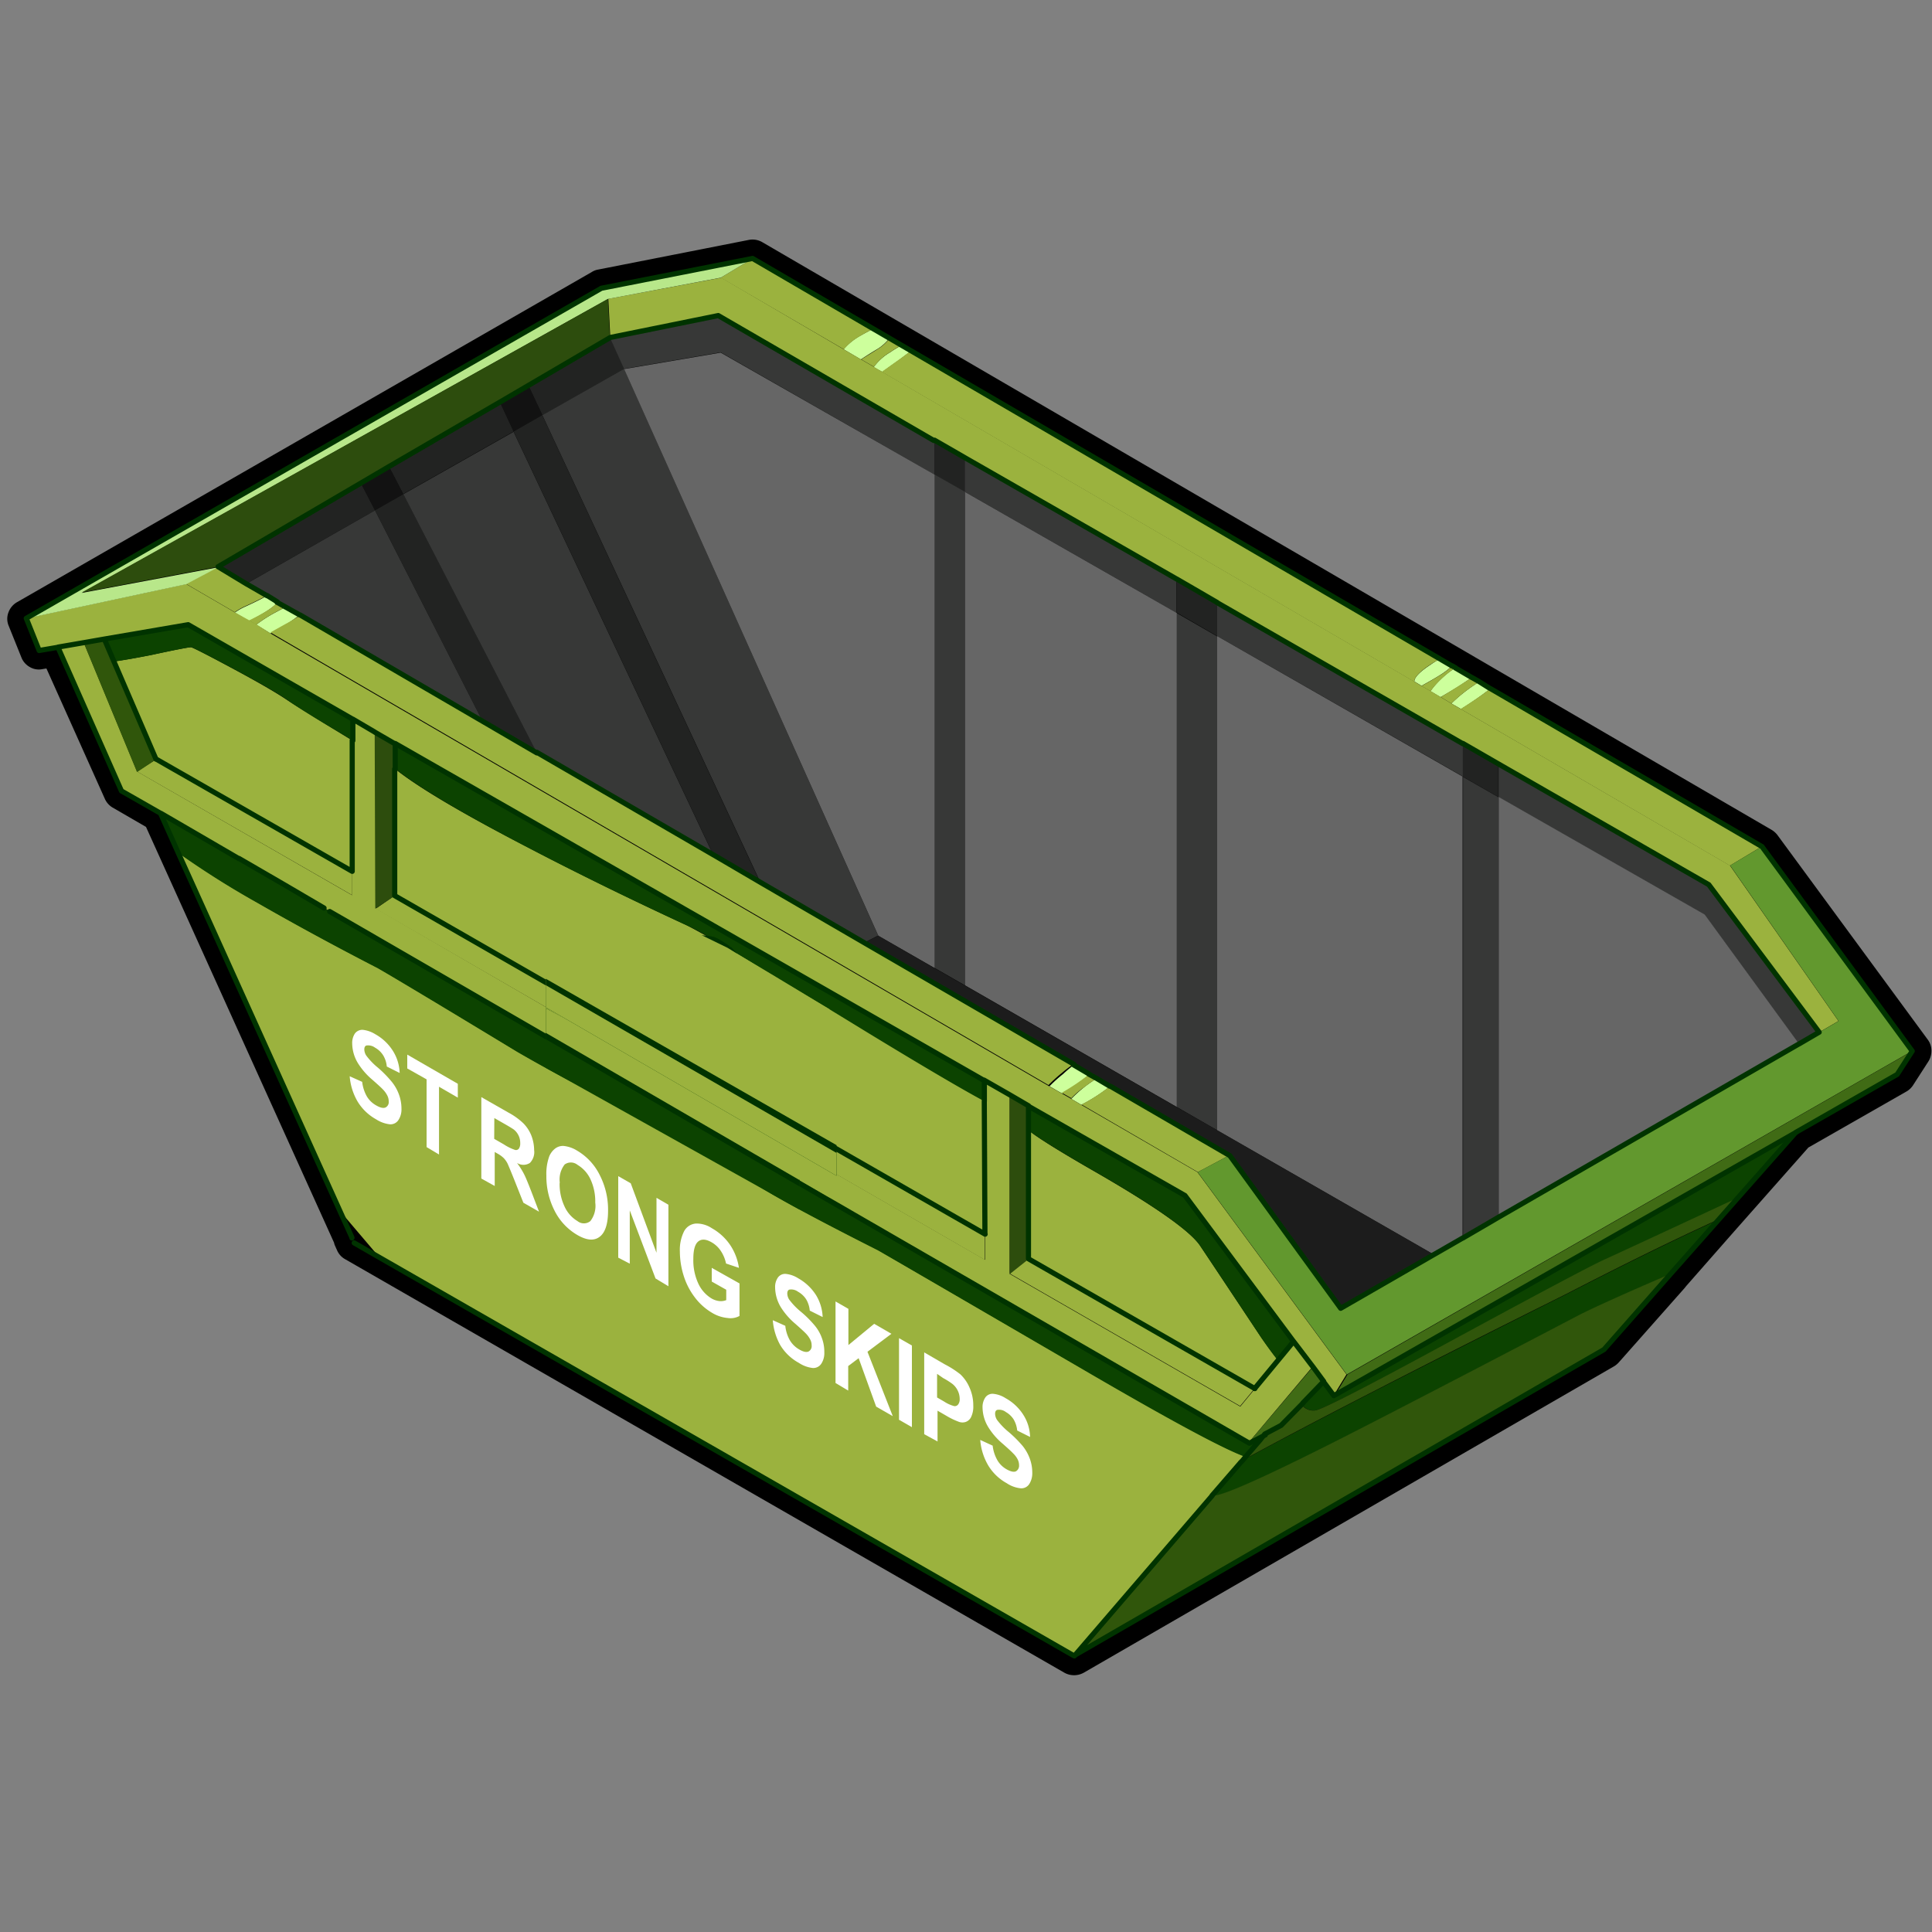 <svg xmlns="http://www.w3.org/2000/svg" xmlns:xlink="http://www.w3.org/1999/xlink" width="300" height="300" viewBox="0 0 300 300"><rect x="0" y="0" width="300" height="300" fill="#808080" stroke="none"/><defs><style>.cls-1,.cls-17{fill:none;}.cls-10,.cls-11,.cls-12,.cls-13,.cls-14,.cls-15,.cls-16,.cls-19,.cls-2,.cls-3,.cls-4,.cls-5,.cls-6,.cls-7,.cls-8,.cls-9{fill-rule:evenodd;}.cls-3{fill:#cdff9c;}.cls-4{fill:#9bb23e;}.cls-5{fill:#b8e78a;}.cls-6{fill:#0c4300;}.cls-7{fill:#30560b;}.cls-8{fill:#2d4d0d;}.cls-9{fill:#121212;}.cls-10{fill:#222322;}.cls-11{fill:#373837;}.cls-12{fill:#666;}.cls-13{fill:#1c1c1c;}.cls-14{fill:url(#linear-gradient);}.cls-15{fill:#62982e;}.cls-16{fill:#406b15;}.cls-17{stroke:#030;stroke-linecap:round;stroke-linejoin:round;stroke-width:0.8px;}.cls-18{fill:#fff;}.cls-19{fill:#030;}</style><linearGradient id="linear-gradient" x1="122.82" y1="893.48" x2="108.55" y2="868.75" gradientTransform="translate(0 -722.72)" gradientUnits="userSpaceOnUse"><stop offset="0" stop-color="#30560b"/><stop offset="1" stop-color="#89c44f"/></linearGradient></defs><g id="Layer_2" data-name="Layer 2"><g id="Layer_1-2" data-name="Layer 1"><g id="Layer_2-2" data-name="Layer 2"><g id="Layer_1-2-2" data-name="Layer 1-2"><g id="Layer_2-2-2" data-name="Layer 2-2"><g id="Livello_2" data-name="Livello 2"><rect class="cls-1" width="300" height="300"/></g></g></g></g><g id="Layer_2-3" data-name="Layer 2"><g id="Layer_1-2-3" data-name="Layer 1-2"><g id="Layer_2-2-3" data-name="Layer 2-2"><g id="Livello_2-2" data-name="Livello 2"><path class="cls-2" d="M1.33,97.13a2.77,2.77,0,0,1,0-2.08,3,3,0,0,1,1.36-1.57l89.2-51.24a2.59,2.59,0,0,1,.93-.37l23.47-4.62a3,3,0,0,1,2.07.35l156.77,91.28a3.2,3.2,0,0,1,.88.8l23.33,31.75a2.84,2.84,0,0,1,.57,1.65,3.06,3.06,0,0,1-.47,1.74l-2.34,3.63a3.06,3.06,0,0,1-1,1l-15.3,8.74-11.54,13.05h0l-7.45,8.48-.22.28-10.18,11.5a3.38,3.38,0,0,1-.73.63l-82.4,47.61a3.09,3.09,0,0,1-3,0L53.58,195.52a2.86,2.86,0,0,1-1.22-1.33l-.35-.78a2.15,2.15,0,0,1-.14-.45L22.67,128.4l-5.18-3a3,3,0,0,1-1.21-1.36L7.21,103.8l-.62.1a2.74,2.74,0,0,1-1.94-.31,2.93,2.93,0,0,1-1.33-1.51Z"/><path class="cls-3" d="M223.57,102.33l.2.07,1.71,1a11.78,11.78,0,0,1-1.53,1.21c-.76.5-1.84,1.12-3.21,1.88h0l-1.12-.67h0c0-.65.85-1.52,2.55-2.63A11.79,11.79,0,0,1,223.57,102.33Zm2.43,1.39,2.54,1.47c-1.39,1-3,2-4.85,3.06l-1.57-.93.44-.59a15.38,15.38,0,0,1,2.54-2.43,9.38,9.38,0,0,1,.91-.58Zm.8,6.34-1.43-.82a23.73,23.73,0,0,1,3.45-2.8l.86-.6,1.59,1,.2.11c-.41.28-.76.52-1.05.75-1.15.85-2.36,1.65-3.58,2.42ZM138.09,52.53a7,7,0,0,1-1.82,1.65c-1,.59-1.84,1.14-2.6,1.63L131,54.24a8.85,8.85,0,0,1,2-1.75c.19-.14,1-.61,2.57-1.43ZM135.67,57a8.43,8.43,0,0,1,2.61-2.33,14.1,14.1,0,0,1,1.65-1l1.49.87-1.82,1.36L137,57.75l-.64-.35ZM36.47,95.12a9.78,9.78,0,0,1,1.78-1c1.44-.66,2.51-1.21,3.22-1.6l1.6,1q-.66,1-4.41,2.93ZM42,98.36,39.79,97a21.7,21.7,0,0,1,2.88-1.85l1.75-.94,2.19,1.21A20.57,20.57,0,0,1,44.34,97C43.45,97.54,42.67,98,42,98.36Zm124.8,67,2.42,1.43a31,31,0,0,1-4.29,3l-.45-.24h0c-.52-.29-1-.59-1.52-.87a22.56,22.56,0,0,1,2.12-1.91,17.31,17.31,0,0,1,1.68-1.4Zm1.13,6.21-1.58-.94a20,20,0,0,1,4-3.2l2.06,1.22a26.53,26.53,0,0,1-4.53,2.92ZM87.1,157.7l-1.74-1a7.37,7.37,0,0,1,1.57-1.43,8.73,8.73,0,0,1,1.21-.8l1.81,1c-.35.31-.8.67-1.36,1.09Zm1.72,1a3,3,0,0,1,2.55-2,4.1,4.1,0,0,1,.48-.1h0l.33.21.86.51v3.85Zm3.38-1.91-.35-.21Z"/><path class="cls-4" d="M219.57,105.84,136.3,57.38l.64.35,2.66-1.89c.71-.49,1.33-1,1.88-1.36l82.14,47.85a11.37,11.37,0,0,0-1.44.82c-1.7,1.11-2.55,2-2.55,2.63Zm5.89-2.42.54.3a7.58,7.58,0,0,0-.88.6,15.72,15.72,0,0,0-2.54,2.42l-.44.59-1.41-.81c1.36-.76,2.42-1.38,3.21-1.88a11.88,11.88,0,0,0,1.54-1.21Zm-.09,5.82-1.65-1q2.73-1.64,4.84-3.06l1.14.65-.86.6a24.36,24.36,0,0,0-3.46,2.8Zm48.24,22.18-5,3-41.81-24.33c1.22-.75,2.43-1.55,3.64-2.42q.44-.35,1.05-.75Zm-138-80.36c-.88.44-1.74.91-2.57,1.43a8.85,8.85,0,0,0-2,1.75L111.91,43.12l5-3Zm.12,5.9-2-1.15c.76-.49,1.63-1,2.6-1.63a7,7,0,0,0,1.82-1.65l1.85,1.08a13.2,13.2,0,0,0-1.64,1A8.36,8.36,0,0,0,135.68,57ZM33.86,88l4.39,2.56,3.21,1.9c-.72.4-1.78.94-3.22,1.6a9.78,9.78,0,0,0-1.78,1l-7.57-4.4Zm12.76,7.41L74.94,111.9l8.39,4.85,27.42,15.92,7.27,4.26,16.12,9.38,32.59,18.91a16.89,16.89,0,0,0-1.8,1.35,24.15,24.15,0,0,0-2.12,1.92L42,98.21c.64-.38,1.43-.81,2.34-1.32a20.8,20.8,0,0,0,2.31-1.39Zm-3.55-2,1.36.78-1.75.94A22.94,22.94,0,0,0,39.79,97l-1.13-.65q3.75-1.82,4.41-2.88Zm116.65,102,35.14,20.14-2.29,2.78-35.82-20.6Zm6.61-24.9-1.9-1.09.45.25a32.54,32.54,0,0,0,4.29-2.89l1.21.66a12.67,12.67,0,0,0-1.78,1.21,13,13,0,0,0-2.27,1.91ZM186,182l-18.06-10.49a25.61,25.61,0,0,0,4.49-2.92l18.53,10.77ZM93,155.9l2.87-2.29a4.38,4.38,0,0,0,3.88.52,5.92,5.92,0,0,1-3.88,2.51A5,5,0,0,1,93,155.9Zm-4.24,2.8-1.72-1,1.47-1.13c.56-.43,1-.79,1.36-1.09l1.92,1.09a3.86,3.86,0,0,0-.49.09,3,3,0,0,0-2.54,2ZM61.27,139.08,88.1,154.47a8.83,8.83,0,0,0-1.22.8,7.37,7.37,0,0,0-1.57,1.43l-27-15.58Zm64.1,36.73,27.56,15.83v4l-30.49-17.57ZM24.28,117.89,54.69,135.3V139l-33.42-19.2Z"/><path class="cls-4" d="M145.11,68.35,111.58,49.08,94.77,52.4l-.31-6L112,43.12,131,54.24l2.69,1.57,2,1.15.63.39,83.28,48.47,1.11.67h0l1.42.81,1.57.93,1.65,1,1.43.83,41.84,24.33,16.86,24.16-3,1.74-17.15-22.91-32.63-18.73-5.55-3.2L189,93.52l-6.28-3.63L149.84,71.08ZM52.86,188.12,27.72,132.38A139.38,139.38,0,0,0,40,140.15q8.68,5,18.69,10.14,4.23,2.42,21.66,13,16.2,9.36,20.6,9.37c3.23,0,4.85-1.77,5-5.32a27.63,27.63,0,0,1,0-3.64c.18-1.1.74-1.66,1.67-1.66,2.36,0,3.67,2,4,6.06a101,101,0,0,1,.08,10.26q.16,2.43,9.22,7.61,5.07,2.9,15.42,8.12,1.06.61,32.83,19.07,19.46,11.31,24.23,13l-.46.56h0l-.34.38-4.39,5.14-21.41,24.9L59,195.34m-4.36-3.09v-.06M42,98.36l120.84,70.27,1.52.87h0l1.91,1.09,1.57.94L185.93,182l23.15,31.42-2,3.28-1.64-2.23-1.63-2.25-3-3.94,3,3.94L193.89,224l-81.68-47.26v-4.42c0-1.54.08-2.87.13-4q.28-8.1-5-10a6.05,6.05,0,0,0-2.42-.41q-2.79.14-3.35,4.2a18.78,18.78,0,0,0-.12,3.82l-.36,4.36L83.36,160.09l-1-.56q-12.91-7.11-24-13.75l-3-1.84-.41-.26L83.4,160.13,55,143.68l-3.84-2.19-.87-.54-6.2-3.57-7-4.06,7,4.06-.51-.25-4.66-2.58c-.46-.26-1.07-.67-1.87-1.21l-12.12-7-6.06-3.47L9,100.51l-2.92.5-2-5,24.83-5.32,7.56,4.4,2.19,1.21,1.13.64ZM54.69,135.3,24.28,117.88l-6.59-15.17q2.18-.3,5.74-1c3.76-.81,5.84-1.21,6.22-1.21.18,0,2.19,1,6.05,3.08,4.16,2.22,7.1,3.92,8.86,5.1,1.08.72,3.64,2.34,7.76,4.84L54.74,115v-3.31L29.22,97l-13,2.23-3.2.56-4,.69,4-.69,8.26,20,33.4,19.22V115ZM88.1,154.46,61.27,139.07l.06-19.69q5.34,4.28,20.25,12,11.78,6.15,25,12.27c.93.46,2.26,1.22,4,2.15a7.27,7.27,0,0,0-4.85.62q4-.3,8.19,8.77l1.57,8q1.58,8.15,7,8.87v6l30.49,17.57v-4l-27.59-15.84v-6q-5.44-.7-7-8.87l-1.58-8a15.62,15.62,0,0,0-3.47-5.57q7.41,4.32,21.43,12.91Q147.7,168.17,153,171v-3.2L61.52,115.44l-3.1-1.82V141.1l26.9,15.6,1.75,1,1.72,1L93,161.11V155.9a5,5,0,0,0,2.87.74,5.92,5.92,0,0,0,3.88-2.51c.24-.3.48-.63.71-1l2.17-3.18c1-1.21,2-2.42,3-3.5-1,1.13-2.07,2.29-3,3.5l-2.17,3.18c-.23.35-.47.68-.71,1a4.38,4.38,0,0,1-3.88-.52L93,155.9v1.39l-.86-.51-.33-.2h0l-1.91-1.09Zm112.77,53.83L184,185.63l-24.29-13.86-2.93-1.68v27.72h0l35.81,20.6,2.29-2.78,3.64-4.38Zm-6,7.27-35.14-20.14V175.56l.94.67q2.51,1.77,9.06,5.54,14.31,8.21,16.64,11.68,2,3,9.45,14.2c.94,1.34,1.84,2.54,2.66,3.63ZM156.79,170l-4-2.29Zm-98.6-56.4-3.4-2ZM152.85,171l.11,20.6Zm42.71,52.66-.39-.3,1.21-.64Z"/><polygon class="cls-5" points="111.91 43.12 94.4 46.42 12.69 92.07 33.86 88.09 28.91 90.72 4.08 96.04 93.38 44.79 116.85 40.16 111.91 43.12"/><path class="cls-6" d="M207.14,216.71,279,175.77,270,186q-19.4,9-20.93,9.69-3.43,1.63-24.86,13.22Q205.41,219,204.23,219a2.2,2.2,0,0,1-2.1-.93l.18-.21,3.23-3.35ZM188.2,232.23l4.33-5,.34-.39h0l-.38.39.38-.39q6.58-3.63,20.48-10.78,13.56-6.93,29.88-15.09,13.59-7,23.71-11.62L260.18,197l-.67.8h0q-10.23,4.42-14.26,6.41-17.92,9.38-30.4,15.82-23.7,12.26-26.4,12.25Zm7-8.84.39.3-2.19,2.54q-4.76-1.66-24.24-13-31.73-18.47-32.82-19.07-10.36-5.24-15.43-8.12-9-5.13-9.22-7.61.2-6.87-.07-10.26c-.28-4-1.59-6.06-4-6.06-.93,0-1.49.55-1.67,1.66a24.44,24.44,0,0,0,0,3.63c-.07,3.55-1.75,5.33-5,5.32q-4.33,0-20.59-9.36-17.45-10.57-21.67-13-10-5.16-18.68-10.14a136,136,0,0,1-12.33-7.78l-2.75-6.13,12.12,7a19.41,19.41,0,0,0,1.88,1.21l4.65,2.58.51.26L50.3,141l.88.54,3.8,2.2.41.25,3,1.83q11.06,6.63,24,13.84l1,.51,17.77,10.31,3.24-2.28v-4.29a14.17,14.17,0,0,1,.59-5.82,6.24,6.24,0,0,1,2.42.42q5.27,1.88,5,10c0,1.11-.08,2.42-.13,4v4.43L194,224.1ZM16.21,99.26l13-2.23,25.57,14.62V115l-2.43-1.47c-4.09-2.42-6.67-4.07-7.75-4.85-1.75-1.21-4.7-2.88-8.86-5.1-3.86-2.05-5.87-3.08-6.06-3.08q-.57,0-6.21,1.22c-2.43.47-4.29.81-5.75,1ZM152.85,171q-5.26-2.82-18.18-10.69-14-8.58-21.43-12.92l-.15-.12-.09-.09v-.06l-.1-.07-1.21-.76a5,5,0,0,0-.83-.35h0c-1.72-1-3-1.69-4-2.15q-13.33-6.14-25.06-12.27-14.89-7.77-20.24-12v-3.93l91.48,52.34Zm6.87.78L184,185.64l16.86,22.66-2.43,2.93c-.82-1-1.72-2.24-2.66-3.63q-7.42-11.19-9.45-14.2-2.36-3.48-16.64-11.68-6.54-3.76-9.06-5.54l-.94-.67Zm100.49,25.14-.7.8Z"/><path class="cls-7" d="M267,189.27q-10.1,4.59-23.71,11.62Q227,209,213.38,216q-13.87,7.13-20.47,10.79l.46-.56,2.19-2.55.8-.94,2.52-1.35,3.38-3.52-.18.2a2.23,2.23,0,0,0,2.11.94q1.2,0,19.93-10.14,21.4-11.61,24.86-13.22,1.49-.66,20.93-9.7ZM166.79,257.12l21.41-24.89h.25q2.69,0,26.4-12.25,12.47-6.43,30.4-15.82,4-2,14.26-6.41l-10.38,11.78ZM17.69,102.71l6.59,15.18-3,2L13,99.82l3.2-.56ZM105,158a14.17,14.17,0,0,0-.59,5.82v4.29l-3.24,2.34.36-4.36a18.74,18.74,0,0,1,.12-3.82C102,159.53,103.15,158.09,105,158Zm20.37,11.83v6l-2.87,2.26v-6Z"/><path class="cls-8" d="M94.4,46.42l.31,6L82.05,59.85l-4.43,2.59L60.43,72.51l-4.37,2.57L33.86,88,12.69,92Zm-33.07,73-.06,19.69-3,2-.09-27.49,3.14,1.82Zm98.39,52.38v23.71l-2.93,2.33h0V170.09Z"/><path class="cls-9" d="M60.43,72.51l2.2,4.23-4.4,2.51-2.17-4.17ZM82.05,59.85l2.17,4.62L79.75,67l-2.13-4.57Z"/><path class="cls-10" d="M56.06,75.08l2.17,4.17-20,11.4L33.86,88ZM74.94,112,58.23,79.24l4.4-2.51-2.2-4.23L77.62,62.43,79.75,67l4.47-2.55-2.17-4.6L94.77,52.4,97,57.24,84.22,64.51l33.85,72.57-7.27-4.26L79.75,67,62.63,76.7l20.7,40.11ZM189,93.55v5.22l-6.27-3.64V89.87Zm-43.89-25.2,4.73,2.73v5.31l-4.73-2.7Zm82,47.1,5.55,3.2v5.1l-5.55-3.17Z"/><path class="cls-11" d="M58.23,79.25,74.94,112,46.62,95.5l-2.19-1.22-1.36-.77-1.61-1-3.22-1.85Zm52.52,53.52L83.33,116.85,62.63,76.74l17.12-9.69ZM96.91,57.27l39.45,88-2.17,1.11L118.07,137,84.22,64.47l12.69-7.2-2.2-4.85,16.87-3.32,33.53,19.28v5.33l-33.2-19ZM149.84,153l-4.77-2.73V73.64l4.74,2.7V71.08l32.88,18.84v5.26L189,98.82V93.59l38.15,21.91v5.13l5.55,3.17v-5.1l32.63,18.73,17.15,22.91-3.13,1.82-14.66-20.1-32-18.26v65.27l-5.51,3.18V120.58L189,98.77V175.5l-6.31-3.63V95.16L149.84,76.39Z"/><path class="cls-12" d="M145.11,73.69v76.62l-8.72-5-39.48-88,15-2.55Zm82,46.89v71.67l-4.47,2.57L189,175.51V98.77ZM149.84,153V76.39l32.89,18.79v76.71Zm82.87,36V123.75l32,18.26,14.66,20.1Z"/><polygon class="cls-13" points="189 175.5 222.69 194.82 208.14 203.19 190.93 179.37 172.4 168.6 170.34 167.4 169.17 166.74 166.78 165.31 134.19 146.4 136.36 145.29 145.07 150.31 149.84 153.04 182.69 171.9 189 175.5"/><path class="cls-14" d="M125.37,169.82l-2.87,2.29q-5.48-.74-7-8.87l-1.57-8q-4.14-9.06-8.19-8.77a7.27,7.27,0,0,1,4.85-.62h0a7.48,7.48,0,0,1,.82.35l1.21.77.1.07h0l.1.08.14.12a15.59,15.59,0,0,1,3.48,5.58l1.58,8Q119.93,169.13,125.37,169.82Z"/><polygon class="cls-15" points="232.71 189.02 279.36 162.11 282.48 160.3 285.5 158.55 268.65 134.39 273.62 131.42 296.94 163.18 209.13 213.43 185.97 182.01 190.93 179.37 208.14 203.19 222.69 194.82 227.16 192.24 232.71 189.02"/><path class="cls-16" d="M279,175.77l-71.76,40.94,2-3.28,87.76-50.26-2.34,3.63Zm-75.13,36.47,1.66,2.24-3.23,3.36-3.37,3.49-2.52,1.34-1.21.64-1.28.66Z"/><path class="cls-17" d="M225.48,103.42l-1.71-1m4.78,2.79L226,103.72m2.54,1.47,1.14.65,1.59,1m.21.11,42.12,24.51,23.33,31.75-2.34,3.63-15.75,9-9,10.18-2.93,3.32-6.76,7.64-.71.8-10.38,11.78L166.75,257.1,59,195.3,55,193m-.35-.77v-.06l-1.81-4L27.67,132.42l-2.75-6.14-6.06-3.46L9,100.51l-2.92.5-2-5,89.3-51.25,23.48-4.63,18.7,10.9,2.53,1.47,1.85,1.08,1.49.87,82.14,47.85m1.91,1.09.53.3M41.46,92.5l-3.22-1.85L33.86,88l22.2-13,4.37-2.57L77.62,62.44l4.43-2.59L94.77,52.4M16.21,99.26l1.48,3.45M54.79,115v-3.31L29.22,97l-13,2.23m-3.2.56,3.2-.56m-3.2.56-4,.69m74.34,16.34,27.42,15.92M43.07,93.46l-1.61-1m125.31,72.81-32.59-18.9L118.06,137l-7.27-4.26M46.57,95.5l-2.19-1.22L43,93.51m102-25.11L111.53,49,94.77,52.4m55.07,18.68-4.73-2.73M189,93.55l-6.27-3.64M149.84,71.08l32.89,18.84M152.85,171V167.8L61.37,115.45v3.94m49.28,26.45h0a8.41,8.41,0,0,1,.82.35l1.21.77.1.07h0l.1.08.14.12m46.7,24.48L156.79,170l-4-2.29m6.91,27.68V171.77L184,185.64l16.86,22.66m-31.7-41.5-2.42-1.43m3.56,2.09-1.21-.66m3.23,1.86-2.06-1.22m-64.59-21a7.24,7.24,0,0,1,4.84-.62m-4.84.62c-1.06,1.13-2.07,2.29-3,3.5l-2.17,3.17c-.23.36-.48.68-.72,1M93,155.9v1.39M58.19,113.67l-3.4-2m35.14,43.82,1.91,1.09m.35.21.86.51m-3.12-1.81-1.81-1L61.29,139.08V119.39m30.84,37.38-.35-.21m1.21-.67,3-2.29a4.41,4.41,0,0,0,3.88.52m1.31,16.32.36-4.36a18.74,18.74,0,0,1,.12-3.82c.37-2.72,1.5-4.11,3.35-4.21a6.24,6.24,0,0,1,2.42.42q5.27,1.88,5,10c0,1.11-.08,2.42-.13,4v4.43L194,224.1l1.27-.65,1.21-.64m7.39-10.57-3-3.94-2.42,2.93-3.63,4.39m-93.63-45.18,3.24-2.28v-4.29a14.17,14.17,0,0,1,.59-5.82m20.37,11.83q-5.46-.7-7-8.87l-1.57-8a15.64,15.64,0,0,0-3.48-5.57m39.63,44.2-27.59-15.83m62.86,56.42-21.41,24.9m5.61-88.45,18.53,10.77,17.21,23.7,14.54-8.38M152.84,171l.1,20.6m-27.58-21.81v6m-42-58.88L74.94,112,46.62,95.5m14.71,20-3.14-1.82M37.07,133.32,25,126.3m12.11,7,7,4.06L50.32,141m.87.54,3.8,2.19,28.43,16.45,17.75,10.31M54.69,135.3V114.94m-30.47,2.94-6.53-15.17m6.59,15.18L54.69,135.3m224.67,26.8,3.12-1.82-17.14-22.91-32.63-18.73-5.55-3.2m0,76.78-4.47,2.57m10-5.78-5.55,3.24m-21.67,22.24,1.65,2.23L279,175.77m-76.64,42.07-3.43,3.49-2.52,1.34-.8,1-2.19,2.54-.46.56m-.38.39.38-.39m12.58-12.27-3.23,3.35m1.57-5.6,1.66,2.25M232.71,189l46.65-26.91M159.72,195.48l35.14,20.14m-6.66,16.61,4.33-5M189,93.58l38.16,21.91"/><path class="cls-18" d="M54.3,167.12l1.94.87a5.94,5.94,0,0,0,.72,2.25,3.87,3.87,0,0,0,1.46,1.41c.64.37,1.13.47,1.46.31a.93.93,0,0,0,.48-.94,2,2,0,0,0-.2-.87,3.82,3.82,0,0,0-.72-1c-.23-.25-.76-.73-1.6-1.47a11,11,0,0,1-2.24-2.56,6,6,0,0,1-.91-3.07,2.64,2.64,0,0,1,.42-1.57,1.45,1.45,0,0,1,1.22-.57,4.65,4.65,0,0,1,1.94.68,7.6,7.6,0,0,1,2.79,2.67,6.85,6.85,0,0,1,1,3.35l-2-1a4,4,0,0,0-.55-1.72,3.51,3.51,0,0,0-1.27-1.21,1.79,1.79,0,0,0-1.36-.33c-.2.07-.31.28-.31.61a1.82,1.82,0,0,0,.29.93,10.41,10.41,0,0,0,1.84,1.91A18.12,18.12,0,0,1,60.85,168a6.82,6.82,0,0,1,1.09,1.93,6.38,6.38,0,0,1,.4,2.24,3,3,0,0,1-.48,1.76,1.46,1.46,0,0,1-1.33.65,4.94,4.94,0,0,1-2.14-.78A7.76,7.76,0,0,1,55.5,171,9.2,9.2,0,0,1,54.3,167.12Z"/><path class="cls-18" d="M66.24,178.12V167.6l-3-1.69v-2.15l7.85,4.53v2.15l-2.92-1.69v10.52Z"/><path class="cls-18" d="M74.74,183V170.36L79,172.79a10.48,10.48,0,0,1,2.3,1.67,5.79,5.79,0,0,1,1.21,1.87,6.42,6.42,0,0,1,.43,2.25,2.39,2.39,0,0,1-.66,2,1.85,1.85,0,0,1-2,0,12.35,12.35,0,0,1,1.07,1.69c.28.54.65,1.45,1.14,2.71l1.21,3.17-2.43-1.39-1.44-3.63c-.51-1.27-.86-2.1-1-2.42a3.55,3.55,0,0,0-.61-.88,4.46,4.46,0,0,0-1-.72l-.4-.23v5.28Zm2-6.16,1.48.85a7.63,7.63,0,0,0,1.79.88.57.57,0,0,0,.56-.21,1.39,1.39,0,0,0,.21-.84,2.64,2.64,0,0,0-1-2.13c-.17-.12-.65-.43-1.47-.89l-1.55-.89Z"/><path class="cls-18" d="M84.84,182.55a8,8,0,0,1,.45-3,3,3,0,0,1,.92-1.21,2,2,0,0,1,1.28-.4,4.88,4.88,0,0,1,2.12.73,9,9,0,0,1,3.5,3.76A11.75,11.75,0,0,1,94.42,188c0,2-.43,3.39-1.31,4.05s-2,.56-3.46-.28a9.06,9.06,0,0,1-3.52-3.74A11.72,11.72,0,0,1,84.84,182.55Zm2.06,1.11a8.12,8.12,0,0,0,.77,3.7,5.06,5.06,0,0,0,2,2.25,1.59,1.59,0,0,0,2,0,3.86,3.86,0,0,0,.76-2.88,8.13,8.13,0,0,0-.75-3.63,5.1,5.1,0,0,0-2-2.22,1.65,1.65,0,0,0-2-.06,3.79,3.79,0,0,0-.75,2.87Z"/><path class="cls-18" d="M96,195.29V182.63l1.94,1.11,4,10.79V186l1.85,1.07v12.66l-2-1.21-4-10.57v8.27Z"/><path class="cls-18" d="M110.52,199v-2.13l4.31,2.42v5.05a2.89,2.89,0,0,1-1.82.32,5.68,5.68,0,0,1-2.43-.8,9.19,9.19,0,0,1-2.7-2.42,10.83,10.83,0,0,1-1.73-3.38,12.61,12.61,0,0,1-.58-3.71,6.47,6.47,0,0,1,.65-3.15,2.26,2.26,0,0,1,1.89-1.21,4.28,4.28,0,0,1,2.43.73,8.37,8.37,0,0,1,2.87,2.65,8.63,8.63,0,0,1,1.33,3.5l-2-.67a5.58,5.58,0,0,0-.79-1.92,4.19,4.19,0,0,0-1.44-1.37c-.88-.51-1.57-.55-2.08-.14s-.77,1.31-.77,2.7a8.56,8.56,0,0,0,.77,3.83,5.3,5.3,0,0,0,2.05,2.32,3.11,3.11,0,0,0,1.21.41,2.21,2.21,0,0,0,1.08-.15v-1.61Z"/><path class="cls-18" d="M120,205l1.94.87a5.76,5.76,0,0,0,.71,2.25,4,4,0,0,0,1.45,1.42c.64.38,1.12.47,1.45.32a.94.94,0,0,0,.48-.95,1.88,1.88,0,0,0-.2-.87,3.82,3.82,0,0,0-.72-1c-.23-.24-.76-.73-1.6-1.47a11.13,11.13,0,0,1-2.24-2.55,6.11,6.11,0,0,1-.91-3.08,2.55,2.55,0,0,1,.43-1.56,1.37,1.37,0,0,1,1.21-.57,4.39,4.39,0,0,1,1.94.68,7.76,7.76,0,0,1,2.8,2.66,7,7,0,0,1,1,3.36l-2-1a4.13,4.13,0,0,0-.54-1.72,3.53,3.53,0,0,0-1.28-1.21,1.77,1.77,0,0,0-1.35-.33c-.21.07-.32.28-.32.6a1.82,1.82,0,0,0,.29.94,10.73,10.73,0,0,0,1.84,1.91,16.8,16.8,0,0,1,2.15,2.15,6.41,6.41,0,0,1,1.09,1.92A6.16,6.16,0,0,1,128,210a3,3,0,0,1-.47,1.76,1.48,1.48,0,0,1-1.34.66,4.88,4.88,0,0,1-2.14-.79,7.66,7.66,0,0,1-2.89-2.76A9.32,9.32,0,0,1,120,205Z"/><path class="cls-18" d="M129.74,214.75V202.09l2,1.15v5.62l4-3.3,2.68,1.55-3.72,2.79,3.93,10-2.58-1.48-2.72-7.52-1.62,1.22v3.81Z"/><path class="cls-18" d="M139.6,220.46V207.79l2,1.14v12.68Z"/><path class="cls-18" d="M143.51,222.7V210l3.19,1.85a14.77,14.77,0,0,1,2.43,1.56,6.13,6.13,0,0,1,1.42,2.06,6.73,6.73,0,0,1,.58,2.8,3.71,3.71,0,0,1-.34,1.77,1.49,1.49,0,0,1-.84.76,1.65,1.65,0,0,1-1,0,11.65,11.65,0,0,1-2.07-1l-1.3-.75v4.78Zm2-9.37V217l1.09.63a5.3,5.3,0,0,0,1.57.71.65.65,0,0,0,.62-.27,1.31,1.31,0,0,0,.23-.84,2.93,2.93,0,0,0-.32-1.33,3,3,0,0,0-.8-1,11.28,11.28,0,0,0-1.44-.91Z"/><path class="cls-18" d="M152.21,223.59l1.93.89a5.9,5.9,0,0,0,.72,2.24,3.8,3.8,0,0,0,1.44,1.43c.64.36,1.13.47,1.46.31a1,1,0,0,0,.48-.94,2,2,0,0,0-.21-.89,3.47,3.47,0,0,0-.71-.95c-.23-.25-.76-.74-1.6-1.48a10.75,10.75,0,0,1-2.24-2.56,6,6,0,0,1-.91-3.06A2.64,2.64,0,0,1,153,217a1.36,1.36,0,0,1,1.21-.57,4.3,4.3,0,0,1,1.94.68,7.6,7.6,0,0,1,2.8,2.66,6.66,6.66,0,0,1,1,3.36l-2-1a4.24,4.24,0,0,0-.55-1.72,3.51,3.51,0,0,0-1.21-1.15,1.7,1.7,0,0,0-1.36-.33c-.2.08-.31.27-.31.6a1.85,1.85,0,0,0,.29.94,10.73,10.73,0,0,0,1.84,1.91,19,19,0,0,1,2.15,2.15,7,7,0,0,1,1.09,1.92,6.3,6.3,0,0,1,.4,2.24,3.09,3.09,0,0,1-.48,1.77,1.45,1.45,0,0,1-1.33.64,4.7,4.7,0,0,1-2.14-.78,7.69,7.69,0,0,1-2.89-2.77A9.24,9.24,0,0,1,152.21,223.59Z"/></g></g></g></g><polygon class="cls-4" points="128.8 185.93 84.75 160.21 84.75 133.32 109.41 145.44 112.96 147.17 121.83 152.61 128.8 156.71 128.8 185.93"/><polygon class="cls-6" points="124.14 187.81 84.75 165.81 84.75 156.55 124.14 179.42 124.14 187.81"/><polygon class="cls-19" points="124.14 184.23 84.75 161.37 84.75 156.55 124.14 179.42 124.14 184.23"/><polygon class="cls-4" points="124.14 183.24 84.75 160.38 84.75 156.55 125.71 179.18 124.14 183.24"/><polygon class="cls-19" points="129.9 182.58 84.75 156.41 84.75 151.98 129.9 177.82 129.9 182.58"/><polygon class="cls-4" points="129.9 182.58 84.75 156.41 84.75 152.98 129.9 179.03 129.9 182.58"/></g></g></svg>